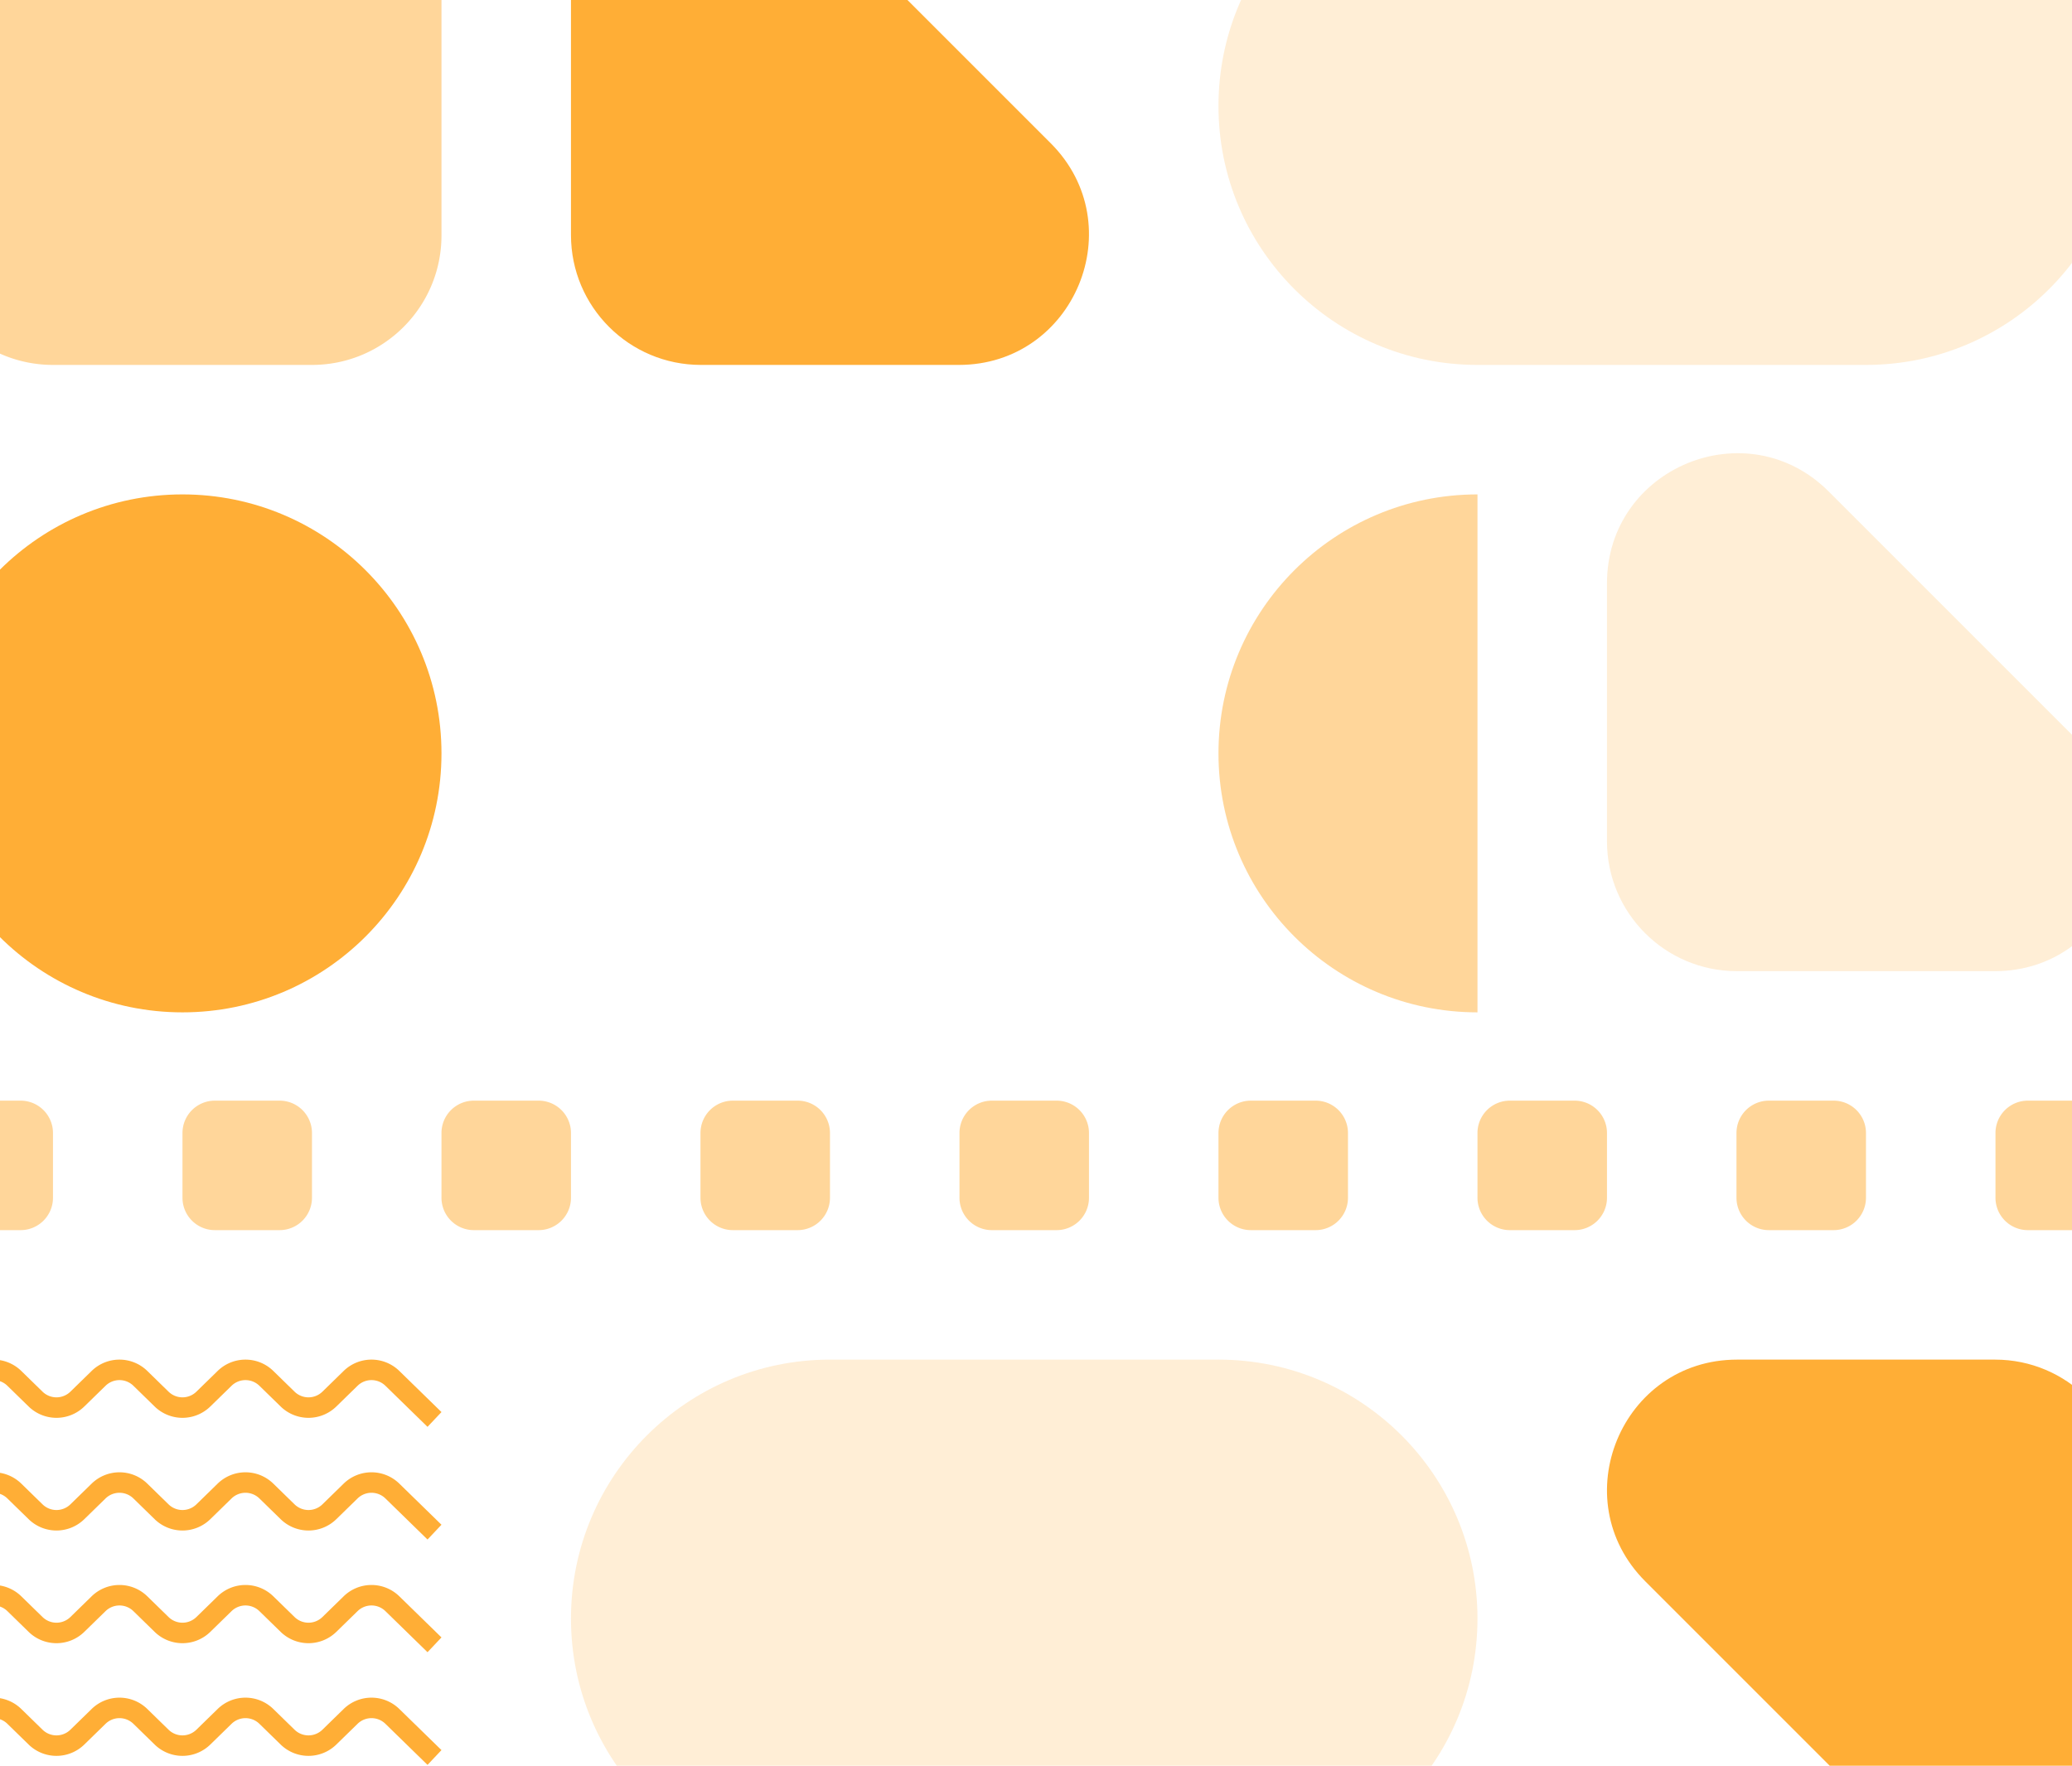<svg width="352" height="300" fill="none" xmlns="http://www.w3.org/2000/svg">
    <path opacity=".5" d="M-13-4c0-12.15 9.85-22 22-22h44c12.15 0 22 9.85 22 22v44c0 12.15-9.85 22-22 22H9c-12.15 0-22-9.85-22-22V-4zM-13 192.5a5.5 5.5 0 015.5-5.5h11a5.5 5.5 0 015.5 5.5v11a5.5 5.5 0 01-5.5 5.5h-11a5.5 5.5 0 01-5.5-5.5v-11zM31 192.5a5.5 5.5 0 015.5-5.5h11a5.5 5.5 0 015.5 5.5v11a5.5 5.5 0 01-5.5 5.5h-11a5.5 5.5 0 01-5.5-5.5v-11zM75 192.5a5.5 5.5 0 015.5-5.5h11a5.5 5.5 0 015.5 5.5v11a5.5 5.5 0 01-5.5 5.5h-11a5.5 5.5 0 01-5.5-5.5v-11zM119 192.5a5.5 5.5 0 015.5-5.5h11a5.5 5.5 0 015.5 5.5v11a5.5 5.5 0 01-5.5 5.5h-11a5.5 5.5 0 01-5.5-5.5v-11zM163 192.5a5.5 5.5 0 015.5-5.5h11a5.5 5.5 0 015.5 5.5v11a5.5 5.5 0 01-5.5 5.5h-11a5.5 5.5 0 01-5.5-5.5v-11zM207 192.5a5.5 5.5 0 015.5-5.5h11a5.5 5.5 0 015.5 5.5v11a5.5 5.5 0 01-5.5 5.5h-11a5.5 5.5 0 01-5.5-5.5v-11zM251 192.5a5.5 5.5 0 015.5-5.5h11a5.5 5.5 0 015.5 5.5v11a5.5 5.5 0 01-5.5 5.5h-11a5.5 5.5 0 01-5.5-5.5v-11zM295 192.5a5.5 5.5 0 015.5-5.5h11a5.5 5.5 0 015.5 5.5v11a5.5 5.5 0 01-5.5 5.5h-11a5.5 5.5 0 01-5.5-5.5v-11zM339 192.5a5.5 5.5 0 015.5-5.5h11a5.5 5.5 0 015.5 5.5v11a5.5 5.5 0 01-5.5 5.5h-11a5.5 5.5 0 01-5.5-5.5v-11z" fill="#FFAE36"/>
    <path opacity=".2" d="M207 18c0-24.3 19.699-44 44-44h66c24.301 0 44 19.7 44 44s-19.699 44-44 44h-66c-24.301 0-44-19.7-44-44zM97 275c0-24.301 19.699-44 44-44h66c24.301 0 44 19.699 44 44s-19.699 44-44 44h-66c-24.301 0-44-19.699-44-44z" fill="#FFAE36"/>
    <path d="M97-3.888c0-19.66 23.77-29.506 37.671-15.604l43.821 43.82C192.394 38.23 182.548 62 162.888 62h-43.821C106.88 62 97 52.12 97 39.933V-3.888zM361 296.888c0 19.66-23.77 29.506-37.671 15.604l-43.821-43.821C265.606 254.77 275.452 231 295.112 231h43.821C351.12 231 361 240.88 361 253.067v43.821z" fill="#FFAE36"/>
    <path opacity=".2" d="M273 99.112c0-19.66 23.77-29.506 37.671-15.604l43.821 43.821C368.394 141.23 358.548 165 338.888 165h-43.821C282.88 165 273 155.12 273 142.933V99.112z" fill="#FFAE36"/>
    <path d="M75 128c0 24.301-19.7 44-44 44s-44-19.699-44-44S6.7 84 31 84s44 19.699 44 44z" fill="#FFAE36"/>
    <path opacity=".5" d="M251 172c-24.301 0-44-19.699-44-44s19.699-44 44-44v88z" fill="#FFAE36"/>
    <path fill-rule="evenodd" clip-rule="evenodd" d="M1.262 235.451a3.386 3.386 0 00-4.744 0l-7.146 6.971-2.372-2.511 7.145-6.971a6.77 6.77 0 019.489 0l3.587 3.5a3.386 3.386 0 004.744 0l3.588-3.5a6.77 6.77 0 019.488 0l3.587 3.5a3.386 3.386 0 004.744 0l3.587-3.5a6.77 6.77 0 019.488 0l3.588 3.5a3.386 3.386 0 004.744 0l3.587-3.5a6.77 6.77 0 019.489 0L75 239.911l-2.372 2.511-7.145-6.971a3.386 3.386 0 00-4.745 0l-3.587 3.5a6.772 6.772 0 01-9.488 0l-3.587-3.5a3.386 3.386 0 00-4.745 0l-3.587 3.5a6.772 6.772 0 01-9.488 0l-3.587-3.5a3.386 3.386 0 00-4.745 0l-3.587 3.5a6.772 6.772 0 01-9.488 0l-3.588-3.5zm0 19.144a3.386 3.386 0 00-4.744 0l-7.146 6.971-2.372-2.511 7.145-6.971a6.772 6.772 0 019.489 0l3.587 3.5a3.386 3.386 0 004.744 0l3.588-3.5a6.772 6.772 0 019.488 0l3.587 3.5a3.386 3.386 0 004.744 0l3.587-3.5a6.772 6.772 0 019.488 0l3.588 3.5a3.386 3.386 0 004.744 0l3.587-3.5a6.772 6.772 0 019.489 0L75 259.055l-2.372 2.511-7.145-6.971a3.386 3.386 0 00-4.745 0l-3.587 3.5a6.772 6.772 0 01-9.488 0l-3.587-3.5a3.386 3.386 0 00-4.745 0l-3.587 3.5a6.772 6.772 0 01-9.488 0l-3.587-3.5a3.386 3.386 0 00-4.745 0l-3.587 3.5a6.772 6.772 0 01-9.488 0l-3.588-3.5zm-4.744 19.145a3.386 3.386 0 014.744 0l3.587 3.5a6.772 6.772 0 009.488 0l3.587-3.5a3.386 3.386 0 014.745 0l3.587 3.5a6.772 6.772 0 009.488 0l3.587-3.5a3.386 3.386 0 014.744 0l3.588 3.5a6.772 6.772 0 009.488 0l3.587-3.5a3.386 3.386 0 014.745 0l7.145 6.971L75 278.2l-7.145-6.971a6.772 6.772 0 00-9.489 0l-3.587 3.5a3.386 3.386 0 01-4.744 0l-3.587-3.5a6.772 6.772 0 00-9.489 0l-3.587 3.5a3.386 3.386 0 01-4.744 0l-3.587-3.5a6.772 6.772 0 00-9.489 0l-3.587 3.5a3.386 3.386 0 01-4.744 0l-3.587-3.5a6.772 6.772 0 00-9.489 0L-13 278.2l2.372 2.511 7.146-6.971zm4.744 19.144a3.386 3.386 0 00-4.745 0l-7.145 6.971-2.372-2.511 7.145-6.971a6.772 6.772 0 019.489 0l3.587 3.5a3.386 3.386 0 004.744 0l3.588-3.5a6.772 6.772 0 019.488 0l3.587 3.5a3.386 3.386 0 004.744 0l3.587-3.5a6.772 6.772 0 019.488 0l3.588 3.5a3.386 3.386 0 004.744 0l3.587-3.5a6.772 6.772 0 019.489 0L75 297.344l-2.372 2.511-7.145-6.971a3.386 3.386 0 00-4.745 0l-3.587 3.5a6.772 6.772 0 01-9.488 0l-3.587-3.5a3.386 3.386 0 00-4.745 0l-3.587 3.5a6.772 6.772 0 01-9.488 0l-3.587-3.5a3.386 3.386 0 00-4.745 0l-3.587 3.5a6.772 6.772 0 01-9.488 0l-3.588-3.5zm-4.745 19.145a3.386 3.386 0 014.745 0l3.587 3.5a6.772 6.772 0 009.488 0l3.587-3.5a3.386 3.386 0 014.745 0l3.587 3.5a6.772 6.772 0 009.488 0l3.587-3.5a3.386 3.386 0 014.744 0l3.588 3.5a6.772 6.772 0 009.488 0l3.587-3.5a3.386 3.386 0 014.745 0L72.627 319 75 316.489l-7.145-6.971a6.772 6.772 0 00-9.489 0l-3.587 3.5a3.386 3.386 0 01-4.744 0l-3.587-3.5a6.772 6.772 0 00-9.489 0l-3.587 3.5a3.386 3.386 0 01-4.744 0l-3.587-3.5a6.772 6.772 0 00-9.489 0l-3.587 3.5a3.386 3.386 0 01-4.744 0l-3.587-3.5a6.772 6.772 0 00-9.489 0L-13 316.489l2.372 2.511 7.146-6.971z" fill="#FFAE36"/>
</svg>
